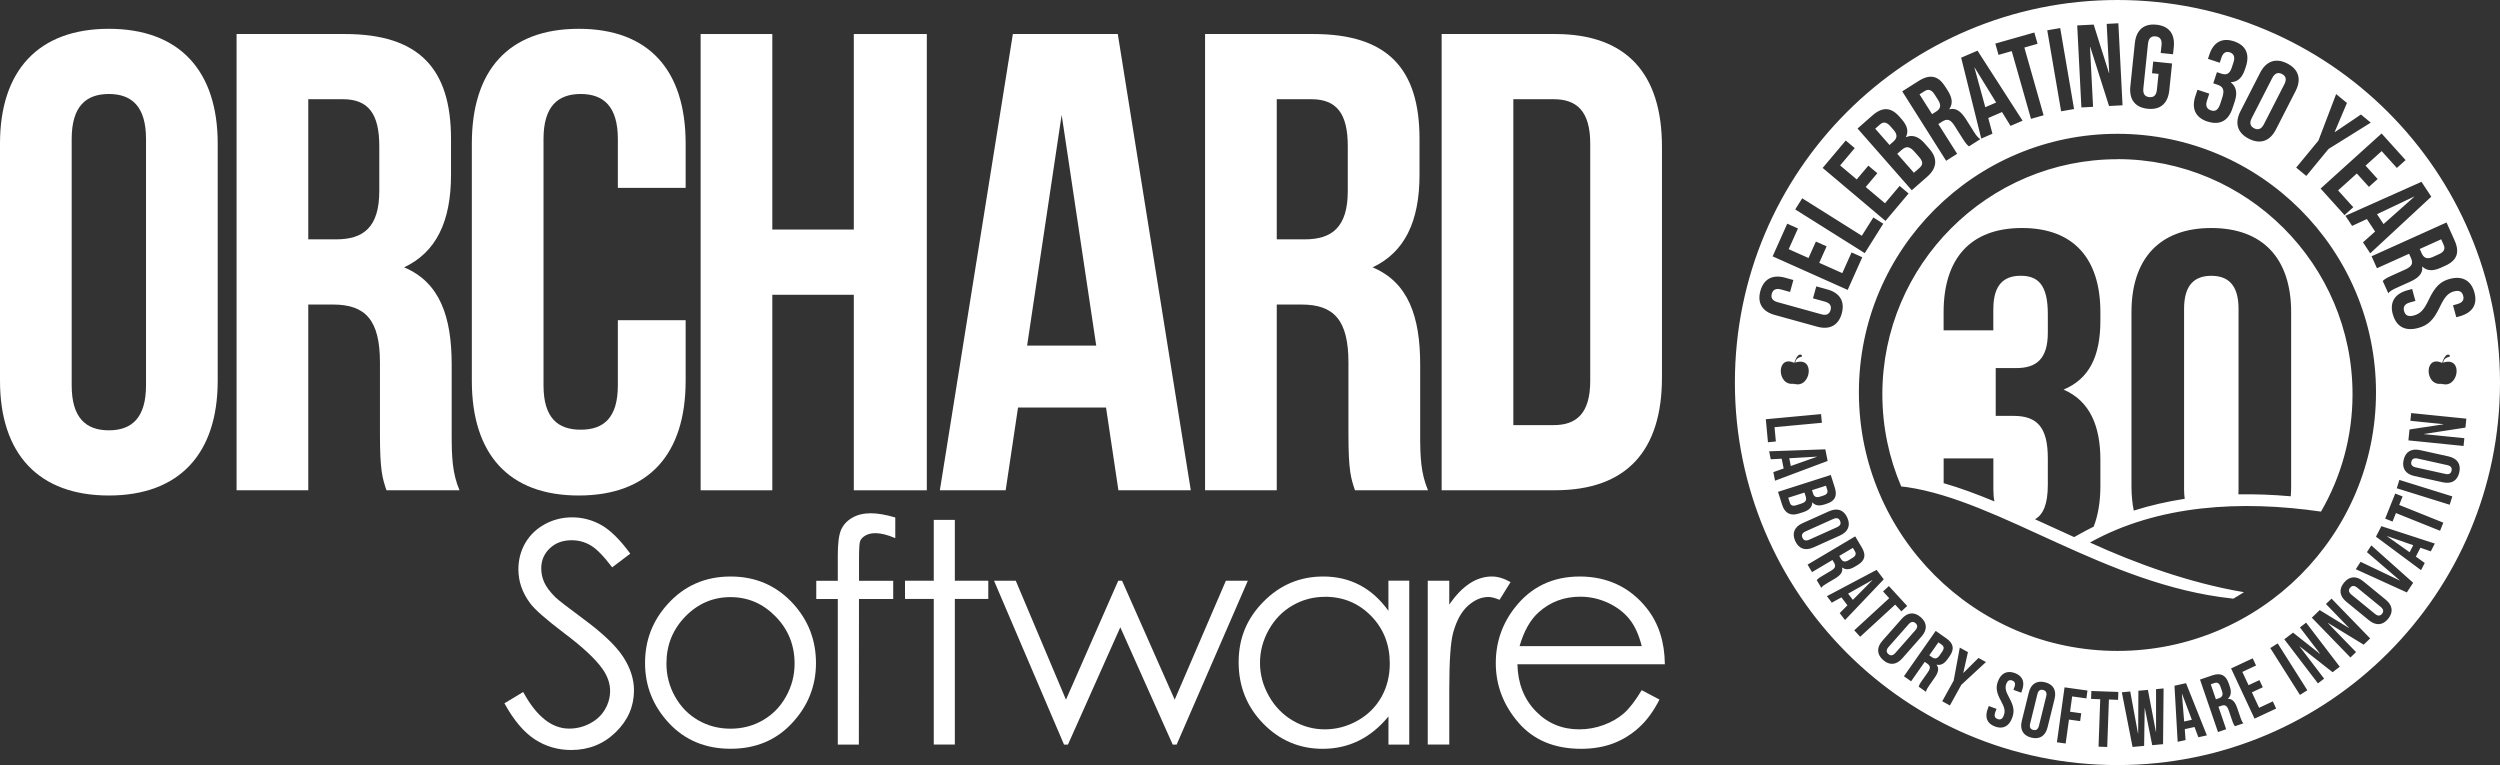 <?xml version="1.0" encoding="UTF-8"?>
<svg xmlns="http://www.w3.org/2000/svg" id="Layer_1" data-name="Layer 1" viewBox="0 0 604.03 184.86">
  <rect x="0" y="0" width="604.03" height="184.86" fill="#333333" stroke="none"/>
  <defs>
    <style>
      .cls-1 {
        fill: #fff;
      }
    </style>
  </defs>
  <g>
    <path class="cls-1" d="m0,34.68C0,17.04,9.29,6.96,26.3,6.96s26.3,10.08,26.3,27.72v57.32c0,17.64-9.29,27.72-26.3,27.72S0,109.64,0,92v-57.32Zm17.32,58.43c0,7.87,3.46,10.86,8.98,10.86s8.98-2.99,8.98-10.86v-59.53c0-7.87-3.46-10.87-8.98-10.87s-8.98,2.99-8.98,10.87v59.53Z"></path>
    <path class="cls-1" d="m93.38,118.46c-.95-2.84-1.58-4.57-1.58-13.54v-17.32c0-10.24-3.46-14.02-11.34-14.02h-5.98v44.88h-17.32V8.22h26.14c17.95,0,25.67,8.35,25.67,25.35v8.66c0,11.34-3.62,18.74-11.34,22.36,8.66,3.62,11.5,11.97,11.5,23.46v17.01c0,5.36.16,9.29,1.89,13.39h-17.64Zm-18.9-94.49v33.86h6.77c6.46,0,10.39-2.84,10.39-11.65v-10.87c0-7.87-2.68-11.34-8.82-11.34h-8.35Z"></path>
    <path class="cls-1" d="m165.66,77.35v14.65c0,17.64-8.82,27.72-25.83,27.72s-25.83-10.08-25.83-27.72v-57.32c0-17.64,8.82-27.72,25.83-27.72s25.83,10.08,25.83,27.72v10.71h-16.38v-11.81c0-7.87-3.46-10.87-8.98-10.87s-8.98,2.99-8.98,10.87v59.53c0,7.87,3.46,10.71,8.98,10.71s8.98-2.83,8.98-10.71v-15.75h16.38Z"></path>
    <path class="cls-1" d="m186.6,118.46h-17.32V8.22h17.32v47.24h19.69V8.22h17.64v110.24h-17.64v-47.24h-19.69v47.24Z"></path>
    <path class="cls-1" d="m287.7,118.46h-17.48l-2.99-20h-21.26l-2.99,20h-15.9l17.64-110.24h25.35l17.64,110.24Zm-39.53-34.96h16.69l-8.35-55.75-8.35,55.75Z"></path>
    <path class="cls-1" d="m327.38,118.46c-.95-2.84-1.58-4.57-1.58-13.54v-17.32c0-10.24-3.47-14.02-11.34-14.02h-5.98v44.88h-17.32V8.22h26.14c17.95,0,25.67,8.35,25.67,25.35v8.66c0,11.34-3.62,18.74-11.34,22.36,8.66,3.62,11.5,11.97,11.5,23.46v17.01c0,5.36.16,9.29,1.89,13.39h-17.64Zm-18.9-94.49v33.86h6.77c6.46,0,10.39-2.84,10.39-11.65v-10.87c0-7.87-2.68-11.34-8.82-11.34h-8.35Z"></path>
    <path class="cls-1" d="m348.32,8.22h27.4c17.32,0,25.83,9.61,25.83,27.24v55.75c0,17.64-8.5,27.24-25.83,27.24h-27.4V8.22Zm17.32,15.75v78.74h9.76c5.51,0,8.82-2.84,8.82-10.71v-57.32c0-7.87-3.31-10.71-8.82-10.71h-9.76Z"></path>
  </g>
  <g>
    <path class="cls-1" d="m121.86,169.93l4.55-2.73c3.2,5.89,6.9,8.84,11.1,8.84,1.79,0,3.48-.42,5.06-1.26,1.58-.84,2.78-1.96,3.6-3.37.82-1.41,1.24-2.9,1.24-4.48,0-1.79-.61-3.55-1.82-5.28-1.67-2.38-4.73-5.24-9.17-8.59-4.46-3.37-7.24-5.81-8.33-7.31-1.89-2.52-2.84-5.25-2.84-8.19,0-2.33.56-4.45,1.67-6.37,1.12-1.92,2.69-3.43,4.71-4.53s4.23-1.66,6.6-1.66c2.52,0,4.88.63,7.08,1.87,2.19,1.25,4.52,3.55,6.97,6.9l-4.37,3.31c-2.01-2.67-3.73-4.43-5.15-5.28-1.42-.85-2.96-1.27-4.64-1.27-2.16,0-3.92.65-5.29,1.96-1.37,1.31-2.06,2.92-2.06,4.84,0,1.16.24,2.29.73,3.38.49,1.09,1.37,2.28,2.66,3.57.7.68,3.01,2.46,6.91,5.35,4.63,3.42,7.81,6.47,9.53,9.13s2.58,5.35,2.58,8.04c0,3.88-1.47,7.25-4.42,10.12-2.95,2.86-6.53,4.29-10.75,4.29-3.25,0-6.2-.87-8.84-2.6-2.64-1.73-5.08-4.64-7.31-8.71Z"></path>
    <path class="cls-1" d="m176.52,139.29c6.1,0,11.15,2.21,15.16,6.62,3.64,4.03,5.47,8.79,5.47,14.3s-1.93,10.37-5.78,14.5c-3.85,4.14-8.8,6.2-14.85,6.2s-11.04-2.07-14.89-6.2c-3.85-4.13-5.78-8.97-5.78-14.5s1.82-10.23,5.47-14.26c4.01-4.44,9.08-6.66,15.2-6.66Zm-.02,4.98c-4.24,0-7.87,1.57-10.92,4.69-3.04,3.13-4.56,6.91-4.56,11.35,0,2.86.69,5.53,2.08,8,1.39,2.48,3.26,4.38,5.62,5.73,2.36,1.35,4.95,2.02,7.78,2.02s5.42-.67,7.78-2.02c2.36-1.35,4.24-3.26,5.62-5.73,1.39-2.47,2.08-5.14,2.08-8,0-4.44-1.53-8.22-4.58-11.35-3.06-3.13-6.69-4.69-10.9-4.69Z"></path>
    <path class="cls-1" d="m216.31,125.03v4.99c-1.87-.8-3.47-1.2-4.8-1.2-1,0-1.82.2-2.47.6-.66.4-1.07.86-1.24,1.38-.17.52-.25,1.91-.25,4.17v5.35s8.26,0,8.26,0v4.4h-8.27l-.03,35.18h-5.09v-35.18h-5.2v-4.4h5.2v-6.19c0-2.84.26-4.86.78-6.08.52-1.21,1.41-2.19,2.66-2.93,1.25-.74,2.76-1.11,4.53-1.11,1.65,0,3.63.34,5.93,1.02Z"></path>
    <path class="cls-1" d="m225.61,125.61h5.09v14.7h8.08v4.4h-8.08v35.18h-5.09v-35.18h-6.95v-4.4h6.95v-14.7Z"></path>
    <path class="cls-1" d="m240.18,140.31h5.24l12.13,28.74,12.63-28.74h.92l12.72,28.74,12.37-28.74h5.3l-17.2,39.59h-.95l-12.66-28.34-12.65,28.34h-.95l-16.91-39.59Z"></path>
    <path class="cls-1" d="m340.49,140.31v39.59h-5.02v-6.8c-2.13,2.6-4.53,4.55-7.18,5.86-2.66,1.31-5.56,1.96-8.72,1.96-5.6,0-10.39-2.03-14.35-6.09-3.97-4.06-5.95-9.01-5.95-14.83s2-10.58,6-14.63c4-4.05,8.82-6.08,14.44-6.08,3.25,0,6.19.69,8.82,2.07,2.63,1.38,4.94,3.46,6.93,6.22v-7.28h5.02Zm-20.36,3.89c-2.84,0-5.45.7-7.85,2.09-2.4,1.39-4.31,3.35-5.72,5.87-1.42,2.52-2.13,5.18-2.13,7.99s.71,5.45,2.14,8c1.43,2.54,3.35,4.52,5.76,5.94,2.41,1.42,5,2.13,7.76,2.13s5.43-.7,7.92-2.11c2.49-1.4,4.41-3.31,5.76-5.71,1.35-2.4,2.02-5.1,2.02-8.1,0-4.58-1.51-8.41-4.52-11.49-3.02-3.08-6.73-4.62-11.14-4.62Z"></path>
    <path class="cls-1" d="m344.96,140.31h5.2v5.78c1.55-2.28,3.19-3.98,4.91-5.11,1.72-1.13,3.52-1.69,5.39-1.69,1.41,0,2.91.45,4.51,1.35l-2.66,4.29c-1.07-.46-1.96-.69-2.69-.69-1.7,0-3.33.7-4.91,2.09-1.58,1.4-2.78,3.56-3.6,6.49-.63,2.26-.95,6.82-.95,13.68v13.39h-5.2v-39.59Z"></path>
    <path class="cls-1" d="m396.66,166.76l4.29,2.26c-1.41,2.77-3.03,5-4.88,6.69s-3.92,2.99-6.23,3.88c-2.31.88-4.92,1.33-7.83,1.33-6.46,0-11.51-2.12-15.15-6.35-3.64-4.23-5.46-9.02-5.46-14.36,0-5.02,1.54-9.5,4.62-13.42,3.91-5,9.14-7.5,15.69-7.5s12.14,2.56,16.17,7.68c2.87,3.61,4.32,8.13,4.37,13.53h-35.62c.1,4.6,1.57,8.37,4.41,11.31s6.35,4.41,10.53,4.41c2.02,0,3.98-.35,5.88-1.05,1.91-.7,3.53-1.63,4.86-2.79,1.34-1.16,2.78-3.03,4.34-5.62Zm0-10.66c-.68-2.72-1.67-4.89-2.97-6.51-1.3-1.62-3.02-2.93-5.15-3.93-2.14-.99-4.38-1.49-6.74-1.49-3.89,0-7.23,1.25-10.02,3.75-2.04,1.82-3.58,4.55-4.63,8.19h29.51Z"></path>
  </g>
  <path class="cls-1" d="m511.6,32.33c-34.5,0-62.47,27.97-62.47,62.47s27.97,62.47,62.47,62.47,62.47-27.97,62.47-62.47-27.97-62.47-62.47-62.47Zm0,6.12c31.32,0,56.8,25.48,56.8,56.8,0,10.33-2.78,20.01-7.62,28.36-19.26-2.79-39.34-1.69-55.82,7.47,10.96,5.02,24.16,9.81,37.21,12-.86.55-1.72,1.08-2.61,1.58-.12-.02-.25-.04-.39-.07q-1.58.92,0,0c-30.35-3.27-55.72-23.58-78.52-26.91h0s0,0,0,0c-.04,0-.08,0-.12-.01-.04,0-.08,0-.12-.01-.3-.04-.67-.08-1.05-.12-2.93-6.84-4.56-14.37-4.56-22.27,0-31.32,25.48-56.8,56.8-56.8Zm92.43,53.97c0,51.05-41.38,92.43-92.43,92.43s-92.43-41.38-92.43-92.43S460.55,0,511.6,0s92.43,41.38,92.43,92.43Zm-122.41-17.82c0-5.78,2.54-7.97,6.58-7.97s6.58,1.96,6.58,9.24v4.51c0,6.47-2.89,8.55-7.62,8.55h-4.97v11.55h4.27c5.78,0,8.32,2.77,8.32,10.28v6.35c0,4.78-1.14,7.24-3.1,8.35,1.06.48,2.12.97,3.18,1.45,2.08.95,4.18,1.91,6.28,2.86l1.84-1.02c.94-.52,1.9-1.02,2.88-1.5,1.07-2.77,1.62-6.05,1.62-9.79v-6.35c0-8.2-2.54-14.21-8.89-16.98,6.12-2.54,8.89-7.97,8.89-16.63v-2.08c0-12.94-6.47-20.33-18.94-20.33s-18.94,7.39-18.94,20.33v4.39h12.01v-5.2Zm.26,46.55c-.17-.84-.26-1.8-.26-2.88v-7.51h-12.01v5.98c4.04,1.16,8.12,2.69,12.27,4.41Zm45.98-.64c-.1-.68-.16-1.42-.16-2.24v-43.66c0-5.78,2.54-7.97,6.58-7.97s6.58,2.19,6.58,7.97v43.66c0,.41-.02.79-.04,1.17,4.08-.07,8.3.08,12.66.47.06-.79.09-1.61.09-2.44v-42.05c0-12.94-6.82-20.33-19.29-20.33s-19.29,7.39-19.29,20.33v42.05c0,2.12.19,4.08.55,5.9,3.91-1.25,8.02-2.19,12.32-2.85Zm-82.87-44.77c.82-2.95-.5-4.99-3.45-5.8l-2.7-.75-.8,2.89,2.92.81c1.26.35,1.58,1.1,1.33,2.01-.25.92-.92,1.39-2.17,1.05l-10.68-2.96c-1.26-.35-1.61-1.1-1.35-2.02.25-.92.94-1.39,2.2-1.04l2.21.61.8-2.89-2.02-.56c-2.95-.82-5.13.26-5.95,3.2-.82,2.95.5,4.99,3.45,5.8l10.27,2.84c2.95.82,5.13-.26,5.95-3.2Zm1.43-5.69l3.53-7.9-2.59-1.16-2.24,5-5.57-2.49,1.78-3.98-2.59-1.16-1.78,3.98-4.79-2.14,2.24-5-2.59-1.16-3.53,7.9,18.12,8.1Zm4.13-8.89l4.47-7.11-2.4-1.51-2.78,4.42-14.4-9.05-1.69,2.69,16.8,10.56Zm5.01-7.79l5.58-6.62-2.17-1.83-3.53,4.19-4.66-3.93,2.81-3.33-2.17-1.83-2.81,3.33-4.01-3.38,3.53-4.19-2.17-1.83-5.58,6.62,15.17,12.8Zm6.35-7.4l3.75-3.29c2.38-2.09,2.53-4.42.51-6.72l-1.12-1.28c-1.38-1.58-2.86-2.25-4.51-1.55l-.04-.04c.69-1.36.32-2.74-1.02-4.27l-.52-.6c-2.02-2.3-4.08-2.5-6.55-.33l-3.6,3.16,13.1,14.92Zm-5.38-10.94l-3.46-3.94,1.15-1.01c.85-.74,1.63-.6,2.56.47l.73.83c1.05,1.19.84,2.05-.05,2.83l-.93.82Zm5.89,6.71l-4.02-4.58,1.06-.93c1.08-.95,1.91-.93,3.13.46l1.14,1.3c.97,1.11.86,1.85.06,2.56l-1.37,1.2Zm7.77-2.88l2.68-1.7-4.55-7.19.93-.59c1.22-.77,2-.56,2.99,1l1.94,3.07c.86,1.37,1.13,1.57,1.55,1.91l2.73-1.73c-.66-.45-1.07-1.04-1.58-1.85l-1.86-2.95c-1.2-1.89-2.42-2.86-4.02-2.42l-.03-.05c.89-1.24.76-2.69-.34-4.42l-.65-1.03c-1.64-2.59-3.63-3.1-6.41-1.35l-3.97,2.51,10.61,16.78Zm-3.38-11.28l-3.03-4.79,1.22-.77c.95-.6,1.7-.34,2.46.86l.82,1.29c.85,1.34.51,2.16-.49,2.79l-.98.62Zm11.89,5.9l2.7-1.17-1.01-3.8,3.31-1.43-.02-.05,2.09,3.39,2.91-1.26-10.89-16.92-3.95,1.7,4.85,19.53Zm.97-7.58l-2.62-9.56.05-.02,5.19,8.45-2.62,1.13Zm11.04,2.82l3.05-.87-4.65-16.36,3.19-.91-.78-2.73-9.43,2.68.78,2.73,3.19-.91,4.65,16.36Zm7.28-1.83l3.13-.54-3.35-19.57-3.13.54,3.35,19.57Zm4.9-.93l2.82-.15-.74-14.47h.06s4.54,14.27,4.54,14.27l3.26-.17-1.01-19.82-2.82.15.61,11.87h-.06s-3.69-11.7-3.69-11.7l-3.98.2,1.01,19.82Zm16.02.32c3.1.32,4.89-1.32,5.22-4.48l.67-6.46-4.56-.47-.29,2.82,1.58.16-.4,3.86c-.15,1.41-.83,1.85-1.83,1.75-1-.1-1.58-.68-1.44-2.09l1.12-10.8c.15-1.41.83-1.88,1.84-1.78,1,.1,1.58.71,1.43,2.12l-.2,1.89,2.98.31.18-1.69c.33-3.16-1.09-5.13-4.19-5.45-3.1-.32-4.89,1.32-5.22,4.48l-1.08,10.38c-.33,3.16,1.09,5.13,4.19,5.45Zm14.45,3.08c2.96.97,5.04-.17,6.03-3.18l.55-1.67c.63-1.91.48-3.48-.94-4.61l.02-.05c1.66-.05,2.72-1.07,3.39-3.09l.22-.67c.99-3.02,0-5.16-2.88-6.11-2.88-.95-4.96.22-5.95,3.24l-.33,1,2.85.94.41-1.24c.41-1.24,1.15-1.56,2.03-1.27.88.29,1.33,1.03.89,2.38l-.45,1.37c-.5,1.51-1.34,1.77-2.46,1.4l-1.1-.36-.89,2.69,1.01.33c1.37.45,1.76,1.3,1.19,3.05l-.5,1.54c-.55,1.67-1.3,1.93-2.26,1.61-.96-.31-1.39-1.03-.95-2.37l.55-1.67-2.85-.94-.51,1.54c-.99,3.02,0,5.19,2.95,6.16Zm9.98,4.16c2.77,1.42,5.12.58,6.56-2.25l4.75-9.29c1.45-2.83.76-5.22-2.02-6.64-2.77-1.42-5.12-.58-6.56,2.25l-4.75,9.29c-1.45,2.83-.76,5.22,2.02,6.64Zm1.29-2.52c-.9-.46-1.22-1.23-.57-2.49l4.93-9.64c.65-1.26,1.46-1.45,2.36-.99s1.22,1.23.57,2.49l-4.93,9.64c-.65,1.26-1.46,1.45-2.36.99Zm10.15,9.49l2.45,2.02,5.37-6.52,10.21-6.36-2.38-1.96-6.3,4.25-.04-.04,2.96-7-2.61-2.15-4.28,11.24-5.37,6.52Zm5.89,5.05l5.8,6.43,2.11-1.9-3.67-4.07,4.53-4.08,2.92,3.23,2.11-1.9-2.92-3.23,3.89-3.51,3.67,4.07,2.11-1.9-5.8-6.43-14.73,13.3Zm6.01,6.59l1.62,2.45,3.56-1.66,1.99,3.01.05-.03-2.97,2.65,1.75,2.65,14.75-13.68-2.37-3.59-18.37,8.2Zm7.64-.38l8.95-4.25.03.05-7.41,6.59-1.57-2.38Zm-1.32,10.17l1.3,2.89,7.76-3.5.45,1c.59,1.31.28,2.06-1.4,2.82l-3.31,1.49c-1.47.66-1.71.9-2.1,1.27l1.33,2.94c.54-.59,1.18-.91,2.06-1.31l3.18-1.43c2.04-.92,3.17-2,2.96-3.65l.05-.02c1.1,1.06,2.56,1.12,4.42.28l1.11-.5c2.79-1.26,3.58-3.17,2.23-6.16l-1.93-4.29-18.1,8.16Zm11.65-1.77l5.17-2.33.59,1.32c.46,1.03.1,1.73-1.2,2.31l-1.4.63c-1.45.65-2.21.21-2.7-.87l-.47-1.05Zm-6.5,15.81c.82,3,3.02,4.14,6.13,3.28,2.38-.65,3.69-1.88,5.2-5.05,1.17-2.48,2.01-3.39,3.4-3.78,1.31-.36,1.98.05,2.25,1.03.27.97-.1,1.67-1.47,2.05l-.98.27.79,2.89.79-.22c3.06-.84,4.41-2.8,3.59-5.77s-3-4.08-6.01-3.26c-2.19.6-3.52,1.86-5.03,5.03-1.17,2.48-2.02,3.37-3.6,3.8-1.42.39-2.08-.09-2.35-1.06-.27-.97.06-1.72,1.42-2.1l1.31-.36-.79-2.89-1.09.3c-3.06.84-4.4,2.82-3.58,5.83Zm-151.51,25.32l.52,5.57,1.91-.18-.32-3.46,11.44-1.06-.2-2.1-13.34,1.24Zm.81,7.77l.38,1.92,2.65-.14.47,2.35h.04s-2.53.89-2.53.89l.41,2.07,12.71-4.77-.56-2.81-13.57.48Zm4.86,1.67l6.67-.39v.04s-6.3,2.22-6.3,2.22l-.37-1.86Zm-2.72,8.11l1.01,3.17c.64,2.01,2.03,2.72,4,2.09l1.09-.35c1.35-.43,2.16-1.16,2.18-2.35h.04c.65.77,1.6.91,2.91.49l.51-.16c1.97-.63,2.65-1.83,1.98-3.92l-.97-3.04-12.76,4.08Zm2.47,1.43l3.92-1.25.29.9c.29.91.05,1.42-1.13,1.79l-1.11.36c-.95.3-1.37.04-1.59-.64l-.37-1.15Zm5.74-1.83l3.37-1.08.31.97c.23.71-.07,1.15-.99,1.44l-.71.23c-1.02.33-1.5-.03-1.73-.78l-.25-.79Zm-4.05,12.29c.85,1.89,2.43,2.42,4.39,1.55l6.43-2.89c1.96-.88,2.61-2.42,1.76-4.31-.85-1.89-2.43-2.42-4.39-1.55l-6.43,2.89c-1.96.88-2.61,2.41-1.76,4.31Zm1.75-.79c-.28-.61-.12-1.15.76-1.54l6.67-3c.87-.39,1.38-.16,1.65.46s.12,1.15-.76,1.54l-6.67,3c-.87.39-1.38.16-1.65-.46Zm1.23,6.48l1.08,1.82,4.94-2.93.37.63c.49.83.33,1.35-.74,1.98l-2.11,1.25c-.94.56-1.08.73-1.32,1.01l1.1,1.85c.32-.44.72-.7,1.28-1.03l2.02-1.2c1.3-.77,1.98-1.58,1.72-2.65l.03-.02c.81.61,1.79.54,2.98-.16l.71-.42c1.78-1.06,2.17-2.38,1.05-4.26l-1.6-2.69-11.52,6.84Zm7.66-2.09l3.29-1.95.49.83c.38.64.19,1.14-.64,1.63l-.89.53c-.92.55-1.46.31-1.86-.37l-.39-.66Zm-2.98,9.73l1.18,1.56,2.32-1.28,1.45,1.91.03-.02-1.89,1.91,1.28,1.68,9.36-9.84-1.73-2.28-12,6.35Zm5.11-.62l5.84-3.27.02.03-4.71,4.75-1.15-1.52Zm1.49,8.86l1.43,1.56,8.46-7.77,1.49,1.63,1.41-1.3-4.42-4.81-1.41,1.3,1.49,1.63-8.46,7.77Zm6.98,7.18c1.56,1.37,3.21,1.2,4.63-.41l4.65-5.28c1.42-1.61,1.38-3.28-.18-4.65-1.56-1.37-3.22-1.2-4.63.41l-4.65,5.28c-1.42,1.61-1.38,3.28.18,4.65Zm1.26-1.44c-.5-.44-.58-1,.05-1.71l4.83-5.48c.63-.72,1.19-.71,1.69-.27.5.44.58,1-.05,1.71l-4.83,5.48c-.63.72-1.19.71-1.69.27Zm3.77,5.37l1.73,1.21,3.29-4.7.6.42c.79.55.85,1.09.14,2.11l-1.41,2.01c-.63.89-.68,1.11-.79,1.46l1.76,1.24c.11-.53.37-.93.74-1.47l1.35-1.93c.87-1.24,1.15-2.25.48-3.13l.02-.03c.99.23,1.86-.24,2.65-1.37l.47-.67c1.19-1.69,1-3.06-.8-4.32l-2.56-1.8-7.69,10.98Zm6.12-5.06l2.2-3.14.79.55c.61.43.64.96.09,1.75l-.59.85c-.61.88-1.21.88-1.85.43l-.63-.44Zm3.13,11.09l1.85,1.02,2.76-4.99,5.95-5.5-1.8-.99-3.64,3.61-.03-.02,1.12-5-1.97-1.09-1.48,7.97-2.76,4.99Zm12.74,6.11c1.95.71,3.42-.06,4.16-2.11.57-1.56.42-2.76-.71-4.83-.88-1.61-1.06-2.42-.72-3.34.32-.86.8-1.07,1.43-.84.63.23.87.7.54,1.6l-.24.65,1.88.69.19-.52c.74-2.01.2-3.51-1.73-4.22-1.93-.71-3.38.07-4.1,2.05-.53,1.44-.36,2.66.77,4.72.88,1.61,1.04,2.42.66,3.46-.34.94-.86,1.11-1.49.88s-.91-.7-.58-1.6l.32-.86-1.88-.69-.26.72c-.74,2.01-.18,3.52,1.77,4.23Zm8.79,2.68c2.01.5,3.41-.42,3.92-2.5l1.69-6.84c.51-2.08-.29-3.54-2.31-4.04-2.01-.5-3.41.42-3.92,2.5l-1.69,6.84c-.51,2.08.29,3.54,2.31,4.04Zm.46-1.86c-.65-.16-.98-.61-.75-1.54l1.75-7.1c.23-.93.73-1.18,1.38-1.02s.98.62.75,1.54l-1.75,7.1c-.23.93-.73,1.18-1.38,1.02Zm5.74,2.99l2.09.29.8-5.78,2.7.37.26-1.89-2.7-.38.51-3.7,3.44.48.26-1.9-5.54-.77-1.84,13.27Zm10.02,1.05l2.11.08.41-11.47,2.21.08.07-1.91-6.52-.23-.07,1.91,2.21.08-.41,11.47Zm8.24.07l2.79-.26.13-9.08h.04s1.78,8.91,1.78,8.91l2.62-.24.13-13.47-1.82.17v10.34s-.03,0-.03,0l-1.94-10.16-2.3.21-.05,10.35h-.04s-1.88-10.17-1.88-10.17l-2.03.19,2.59,13.22Zm10.89-1.24l1.91-.42-.19-2.64,2.34-.52v-.04s.94,2.52.94,2.52l2.06-.46-5.04-12.61-2.79.62.77,13.56Zm1.57-4.9l-.54-6.67h.04s2.36,6.25,2.36,6.25l-1.86.41Zm8.15,2.55l2-.69-1.86-5.43.69-.24c.91-.31,1.38-.05,1.79,1.13l.79,2.32c.35,1.03.49,1.21.72,1.49l2.04-.7c-.36-.4-.53-.85-.74-1.46l-.76-2.23c-.49-1.43-1.14-2.26-2.24-2.23v-.04c.75-.67.89-1.64.44-2.94l-.27-.78c-.67-1.95-1.89-2.61-3.96-1.9l-2.96,1.01,4.34,12.67Zm-.48-7.93l-1.24-3.62.91-.31c.71-.24,1.15.05,1.46.96l.34.98c.35,1.01,0,1.5-.74,1.75l-.73.25Zm9.34,4.68l5.22-2.44-.81-1.73-3.31,1.55-1.74-3.73,2.63-1.23-.81-1.73-2.63,1.23-1.5-3.21,3.31-1.55-.81-1.73-5.22,2.44,5.67,12.14Zm10.97-5.73l1.78-1.13-7.16-11.32-1.79,1.13,7.17,11.32Zm4.34-2.79l1.5-1.14-5.93-7.78.03-.02,7.95,6.24,1.73-1.32-8.13-10.65-1.5,1.14,4.87,6.38-.03.02-6.5-5.13-2.11,1.61,8.13,10.65Zm7.86-6.25l1.35-1.31-6.81-7.02.03-.03,8.63,5.26,1.56-1.51-9.33-9.62-1.35,1.31,5.58,5.76-.03.03-7.06-4.33-1.9,1.84,9.33,9.62Zm9.11-9.35c1.31-1.61,1.08-3.26-.58-4.62l-5.45-4.46c-1.66-1.36-3.32-1.26-4.64.35-1.31,1.61-1.08,3.26.58,4.62l5.45,4.46c1.66,1.36,3.32,1.26,4.64-.35Zm-1.48-1.21c-.43.52-.97.62-1.72.01l-5.66-4.63c-.74-.61-.76-1.16-.33-1.68.43-.52.97-.62,1.72-.01l5.66,4.63c.74.61.75,1.16.33,1.68Zm5.99-5.15l1.53-2.35-10.11-9.02-1.06,1.62,7.95,6.83-.02.03-9.46-4.52-1.16,1.79,12.34,5.61Zm3.43-5.39l.9-1.74-2.15-1.54,1.1-2.13-.03-.02,2.54.88.97-1.88-12.91-4.2-1.31,2.54,10.9,8.09Zm-2.76-4.34l-5.46-3.86.02-.03,6.32,2.2-.87,1.69Zm7.36-5.18l.79-1.96-10.66-4.28.82-2.05-1.78-.71-2.43,6.06,1.78.71.82-2.05,10.66,4.28Zm2.33-6.29l.63-2.02-12.79-3.98-.63,2.02,12.79,3.98Zm2.32-7.82c.45-2.02-.5-3.39-2.6-3.86l-6.88-1.52c-2.09-.46-3.53.38-3.98,2.4-.45,2.02.5,3.4,2.6,3.86l6.88,1.52c2.09.46,3.53-.38,3.98-2.41Zm-1.87-.41c-.15.66-.59.99-1.53.78l-7.14-1.58c-.93-.21-1.2-.7-1.05-1.35s.59-.99,1.53-.78l7.14,1.58c.93.21,1.2.7,1.05,1.35Zm2.9-5.98l.19-1.87-9.73-.98v-.04s9.99-1.54,9.99-1.54l.22-2.16-13.33-1.35-.19,1.87,7.98.81v.04s-8.19,1.24-8.19,1.24l-.27,2.64,13.33,1.35Zm-161.7-20.06c-4.42-2.09-4.25,5.62-.18,5.03,0,.03,0,.05,0,.08h.03s0,.04,0,.04l.03-.04.03.06.03-.05.03.04v-.04s.04.02.04.02c0-.03,0-.06,0-.08,3.98,1.21,5.17-6.77.24-5.14-.04-.65.71-1.25,1.3-1.36.19-.04.35-.09.29-.33-.05-.19-.31-.29-.57-.23-.63.16-1.13,1.48-1.28,2.01m156.54,0c-4.42-2.09-4.25,5.62-.18,5.03,0,.03,0,.05,0,.08h.03s0,.04,0,.04l.03-.04.03.06.03-.05.03.04v-.04s.04.02.04.02c0-.03,0-.06,0-.08,3.98,1.21,5.17-6.77.24-5.14-.04-.65.71-1.25,1.3-1.36.19-.04.35-.09.29-.33-.05-.19-.31-.29-.57-.23-.63.16-1.13,1.48-1.28,2.01"></path>
</svg>
